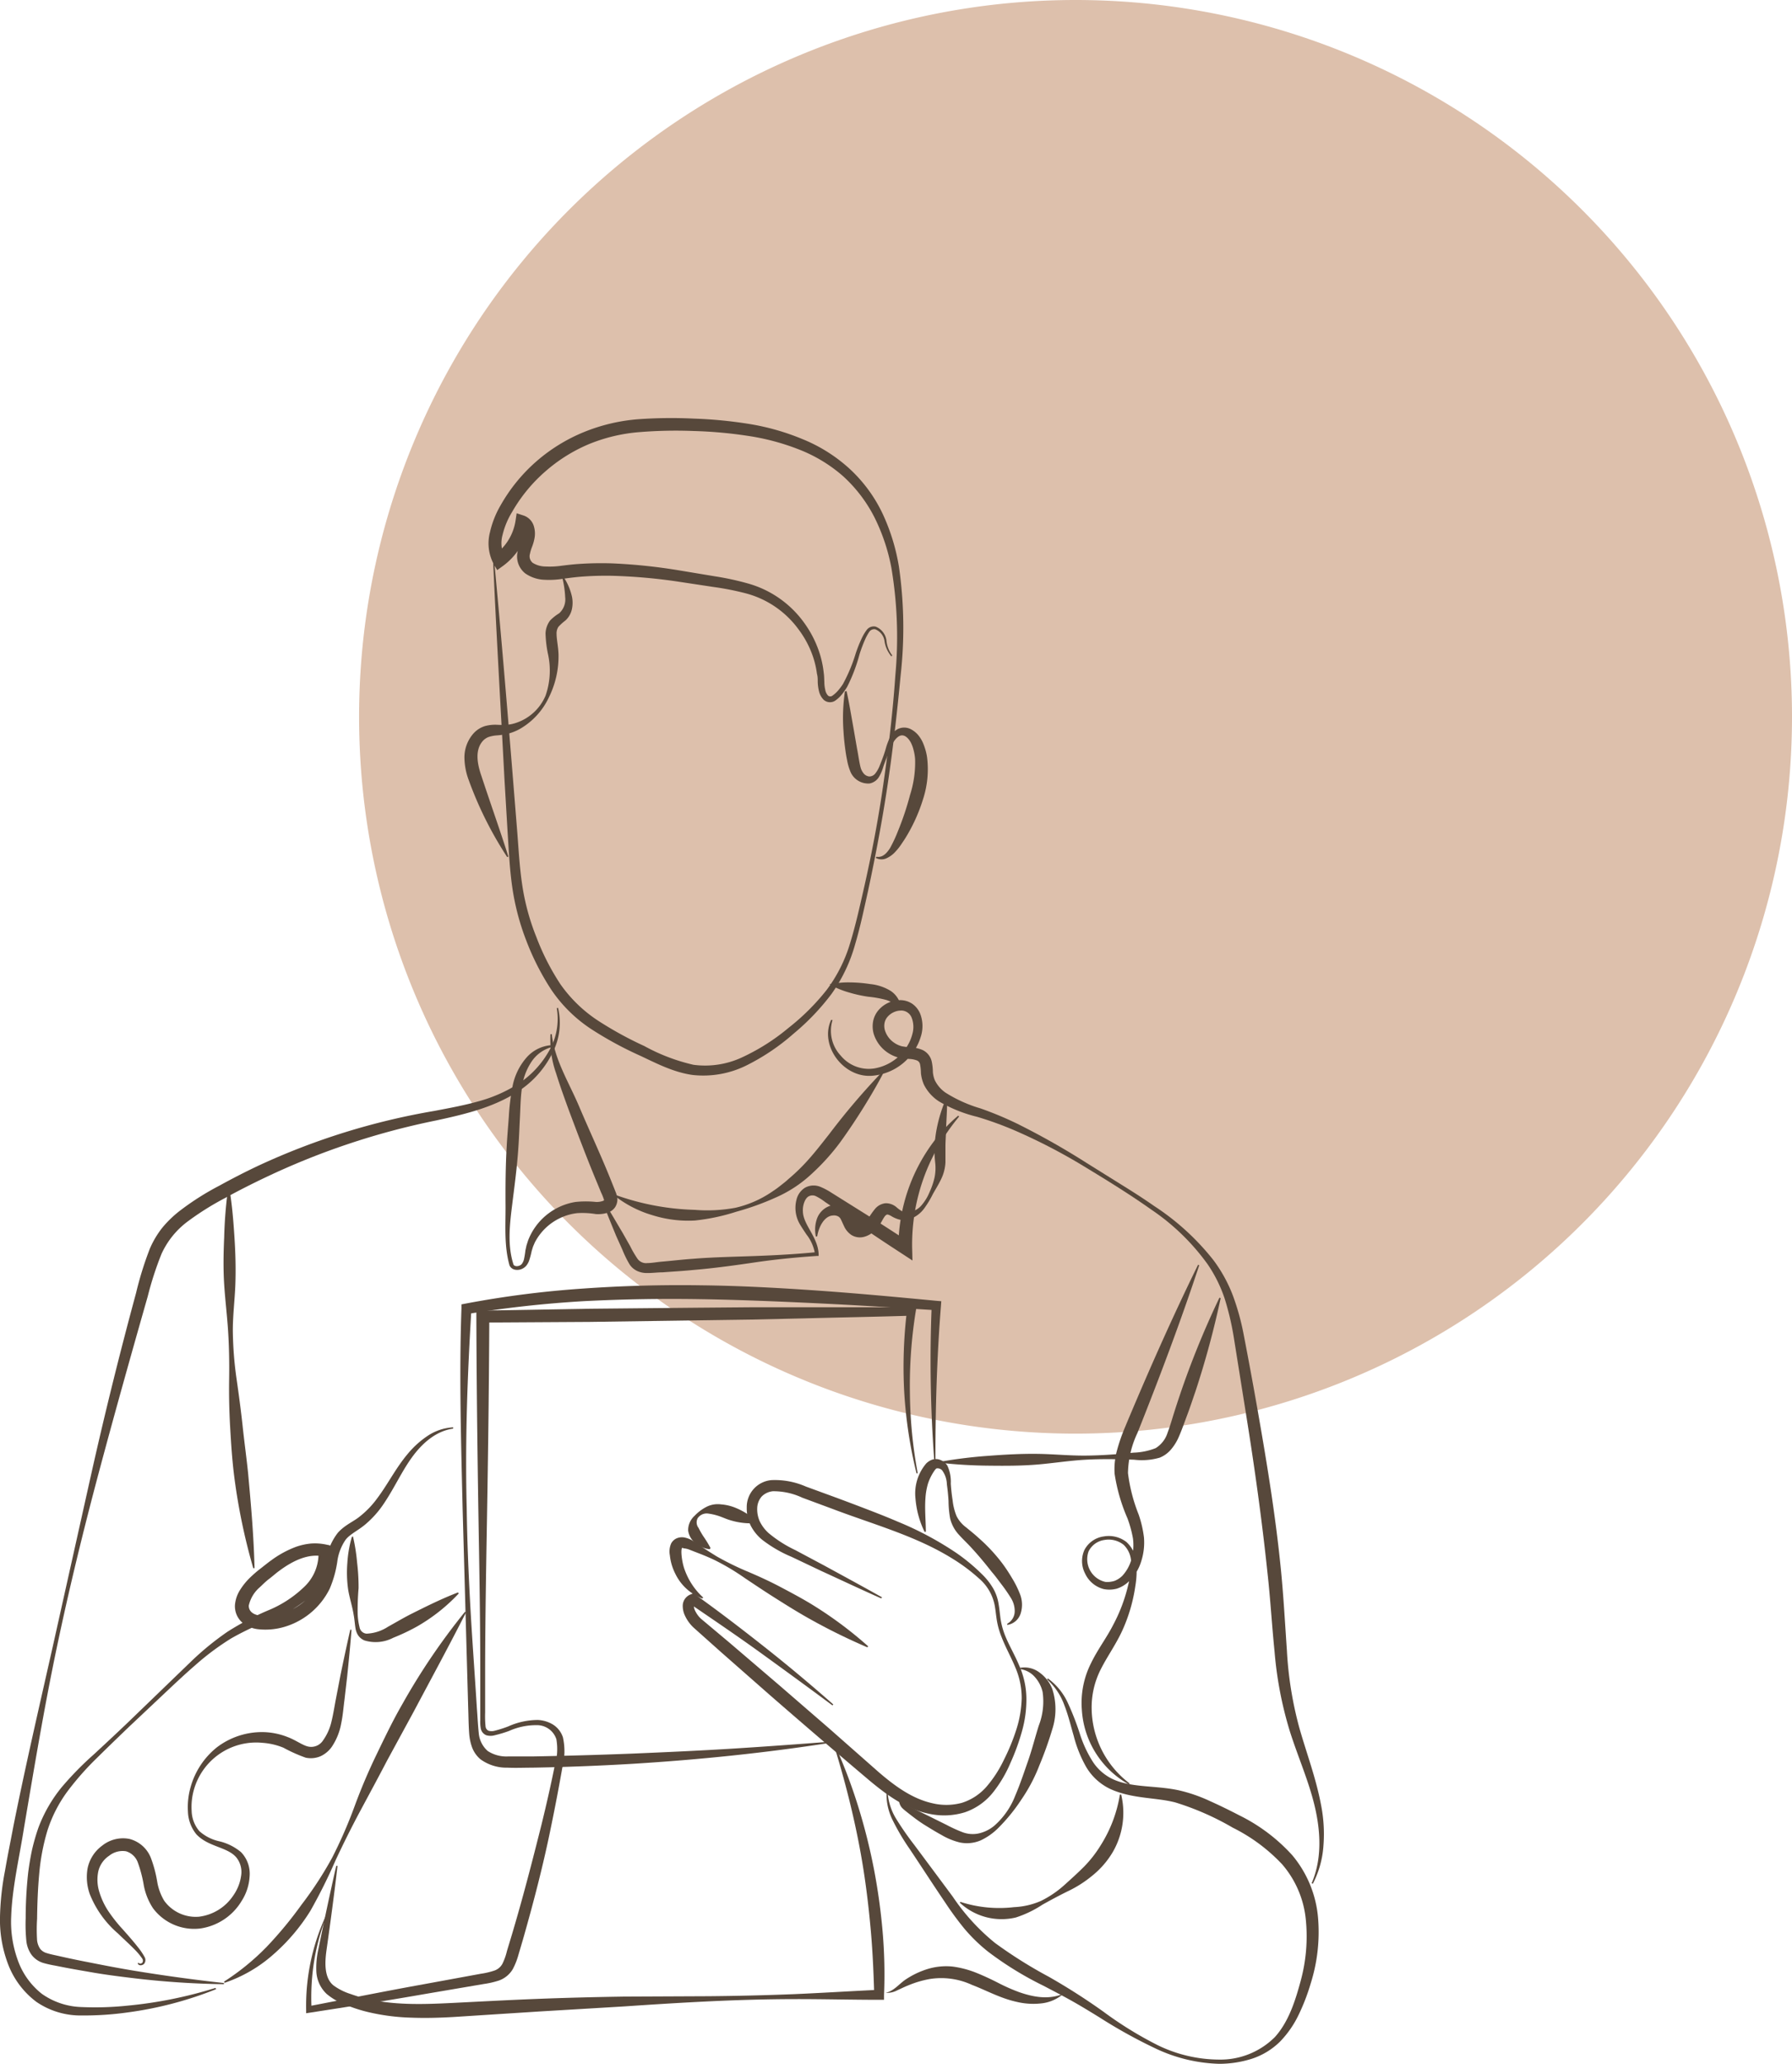 <?xml version="1.0" encoding="UTF-8"?> <svg xmlns="http://www.w3.org/2000/svg" viewBox="0 0 279.21 321.44"> <defs> <style>.cls-1{fill:#ddc0ac;}.cls-2{fill:#57483b;}</style> </defs> <title>Ресурс 11</title> <g id="Слой_2" data-name="Слой 2"> <g id="Слой_1-2" data-name="Слой 1"> <path class="cls-1" d="M279.21,111.63A111.63,111.63,0,1,1,167.58,0,111.63,111.63,0,0,1,279.21,111.63h0"></path> </g> <g id="Слой_6" data-name="Слой 6"> <path class="cls-2" d="M137.28,248.91c-3.12-1.38-6.21-2.84-9.31-4.26l-4.63-2.2a20.22,20.22,0,0,1-4.57-2.65,7,7,0,0,1-1.79-2.19,6.19,6.19,0,0,1-.63-2.85,4.21,4.21,0,0,1,3.83-4.26,12,12,0,0,1,5.38,1l4.81,1.76q2.4.89,4.79,1.81c1.59.61,3.19,1.24,4.77,1.92a50.61,50.61,0,0,1,9.12,4.88,29.48,29.48,0,0,1,4,3.33,10.31,10.31,0,0,1,1.64,2.07,7,7,0,0,1,.9,2.52c.15.86.21,1.72.34,2.54a12,12,0,0,0,.68,2.39c.63,1.56,1.5,3,2.18,4.63a12.89,12.89,0,0,1,1.13,5.09,18.08,18.08,0,0,1-.69,5.18,34,34,0,0,1-1.78,4.89,19.8,19.8,0,0,1-2.67,4.55,9.56,9.56,0,0,1-4.45,3.17,11,11,0,0,1-5.47.25c-3.65-.71-6.63-2.92-9.27-5.1q-7.85-6.63-15.55-13.33l-7.69-6.76-3.82-3.41-.49-.44a5.48,5.48,0,0,1-.52-.56,6,6,0,0,1-.8-1.28,3.5,3.5,0,0,1-.34-1.65,1.88,1.88,0,0,1,.37-1,1.9,1.9,0,0,1,.88-.66l.41-.17.37.26c3.72,2.66,7.34,5.44,10.92,8.27s7.07,5.76,10.5,8.78l-.13.15c-3.65-2.72-7.34-5.4-11-8.05s-7.46-5.22-11.21-7.78l.78.09c-.16.11-.13.07-.16.26a1.9,1.9,0,0,0,.23.81,4.39,4.39,0,0,0,.58.87,4.08,4.08,0,0,0,.36.36l.48.4,3.92,3.29,7.78,6.65,7.74,6.7,7.67,6.76c2.54,2.19,5.25,4.17,8.37,4.87a9.26,9.26,0,0,0,4.65-.06,8.45,8.45,0,0,0,3.86-2.56,18.7,18.7,0,0,0,2.67-4.14,32,32,0,0,0,1.92-4.66,17.44,17.44,0,0,0,.85-4.9,12.08,12.08,0,0,0-1-4.84c-.64-1.55-1.49-3.05-2.12-4.67a12.49,12.49,0,0,1-.73-2.51c-.15-.86-.21-1.71-.37-2.53a7.34,7.34,0,0,0-2.45-4.14,27.57,27.57,0,0,0-4-3c-5.72-3.59-12.35-5.37-18.73-7.79l-4.8-1.78a10.54,10.54,0,0,0-4.56-1,2.84,2.84,0,0,0-1.74.81,2.88,2.88,0,0,0-.71,1.82,4.58,4.58,0,0,0,.42,2.11,6,6,0,0,0,1.37,1.79,19.47,19.47,0,0,0,4.15,2.64l4.52,2.41c3,1.64,6,3.26,9,4.95Z"></path> <path class="cls-2" d="M109.42,248.93a7.67,7.67,0,0,1-4.2-3.85,8.2,8.2,0,0,1-.85-2.88,3.12,3.12,0,0,1,.2-1.83,1.78,1.78,0,0,1,1-.86,2.12,2.12,0,0,1,1.1-.07,4.11,4.11,0,0,1,1.51.66l1.14.77c.76.52,1.53,1,2.32,1.49a44.28,44.28,0,0,0,4.94,2.42c1.69.72,3.37,1.49,5,2.35s3.25,1.72,4.82,2.67a61.92,61.92,0,0,1,8.86,6.57l-.11.17a94,94,0,0,1-9.84-4.91c-1.58-.91-3.12-1.88-4.67-2.86s-3.07-2-4.57-3a35.7,35.7,0,0,0-4.71-2.81c-.83-.4-1.67-.75-2.53-1.08l-1.29-.5a3.07,3.07,0,0,0-1.06-.26c-.54-.56-.32,2,.21,3.37a10.78,10.78,0,0,0,2.88,4.3Z"></path> <path class="cls-2" d="M110.59,241.26a4.18,4.18,0,0,1-2.07-.82,3.08,3.08,0,0,1-1.3-2.08,3,3,0,0,1,1-2.3,6.94,6.94,0,0,1,1.82-1.38,3.91,3.91,0,0,1,2.33-.4,7.39,7.39,0,0,1,2.13.49A11,11,0,0,1,118,237l-.07.19a11,11,0,0,1-4.16-.45c-.64-.19-1.2-.46-1.77-.65a9.2,9.2,0,0,0-1.71-.39,1.7,1.7,0,0,0-1.58.72,1.4,1.4,0,0,0,.13,1.52,12.5,12.5,0,0,0,.79,1.37,18.2,18.2,0,0,1,1.07,1.75Z"></path> <path class="cls-2" d="M144.06,238.56a14.45,14.45,0,0,1-1.42-5.19,7.2,7.2,0,0,1,1.67-5.46,2.62,2.62,0,0,1,.79-.54,1.84,1.84,0,0,1,1.06-.12,2.27,2.27,0,0,1,1.45,1,5.93,5.93,0,0,1,.53,2.8c.06.88.15,1.74.29,2.61a8.91,8.91,0,0,0,.61,2.44,4.94,4.94,0,0,0,1.48,1.75c.62.51,1.35,1.09,2,1.69a26.8,26.8,0,0,1,3.66,3.94,25.49,25.49,0,0,1,1.48,2.24,15.4,15.4,0,0,1,1.24,2.47,4.53,4.53,0,0,1,.15,3,2.59,2.59,0,0,1-2.11,1.86l0-.19a2.22,2.22,0,0,0,1.16-1.9,3.79,3.79,0,0,0-.59-2.1,24.29,24.29,0,0,0-1.41-2.05c-.52-.68-1-1.36-1.56-2-1.05-1.34-2.13-2.64-3.29-3.89-.58-.63-1.19-1.19-1.82-1.89a5.72,5.72,0,0,1-1.39-2.56,16.36,16.36,0,0,1-.25-2.71c-.05-.88-.14-1.74-.26-2.61a3.77,3.77,0,0,0-.76-2.2,1,1,0,0,0-.73-.29c-.18,0-.26.12-.45.37a8,8,0,0,0-1,2,10.5,10.5,0,0,0-.4,2.35c-.12,1.64.05,3.37.07,5.15Z"></path> <path class="cls-2" d="M140.53,280.15c-.18.13-.11.27,0,.44a1.47,1.47,0,0,0,.44.42c.13.08.39.19.61.29l.66.31,2.62,1.28,2.6,1.29a23.3,23.3,0,0,0,2.49,1.14,4.5,4.5,0,0,0,2.5.21,5.77,5.77,0,0,0,2.46-1.2,11.93,11.93,0,0,0,3.26-4.66c.76-1.77,1.36-3.58,2-5.41s1.11-3.72,1.68-5.53a10.43,10.43,0,0,0,.6-5.23,5.27,5.27,0,0,0-1.16-2.28,3.72,3.72,0,0,0-2.34-1.29v-.2a3.87,3.87,0,0,1,3,.72,5.74,5.74,0,0,1,2,2.56,10.21,10.21,0,0,1,0,6.31,57,57,0,0,1-2,5.59,25.7,25.7,0,0,1-2.78,5.29,27.57,27.57,0,0,1-3.79,4.63,9.72,9.72,0,0,1-2.55,1.76,5.44,5.44,0,0,1-3.27.34,10.36,10.36,0,0,1-2.88-1.18c-.87-.47-1.72-1-2.55-1.51s-1.63-1.11-2.41-1.72l-.58-.46a6.53,6.53,0,0,1-.6-.53,1.92,1.92,0,0,1-.41-.77.87.87,0,0,1,0-.48.51.51,0,0,1,.37-.32Z"></path> <path class="cls-2" d="M138.28,278.61a9.12,9.12,0,0,0,1.36,4.65,47.15,47.15,0,0,0,2.83,4.07c2,2.69,4,5.37,6,8.07a32.77,32.77,0,0,0,6.58,7.19,70.66,70.66,0,0,0,8.36,5.25,98.75,98.75,0,0,1,8.5,5.43,58.1,58.1,0,0,0,8.48,5.23,22,22,0,0,0,9.55,2.24,12,12,0,0,0,8.72-3.53c2.13-2.38,3.16-5.62,4-8.74a26.33,26.33,0,0,0,.79-9.61,15.46,15.46,0,0,0-3.68-8.53,27.05,27.05,0,0,0-7.7-5.71,42.72,42.72,0,0,0-8.92-3.92c-3-.79-6.56-.55-9.93-2a8.63,8.63,0,0,1-4-3.56,19.6,19.6,0,0,1-1.92-4.79c-.47-1.61-.85-3.23-1.45-4.76a9.9,9.9,0,0,0-2.7-4.05l.12-.16a9.72,9.72,0,0,1,3.17,3.95,41.88,41.88,0,0,1,1.82,4.71,18.44,18.44,0,0,0,2.06,4.39,7.58,7.58,0,0,0,3.51,2.83c2.9,1.13,6.3.8,9.77,1.53a24.22,24.22,0,0,1,4.92,1.69c1.56.7,3.05,1.43,4.57,2.22a27.53,27.53,0,0,1,8.27,6.23,17.46,17.46,0,0,1,4,9.68,26.53,26.53,0,0,1-1.13,10.24,31.92,31.92,0,0,1-1.83,4.79,15.77,15.77,0,0,1-2.94,4.28,11.16,11.16,0,0,1-4.44,2.7,16.87,16.87,0,0,1-5.07.78,24.71,24.71,0,0,1-9.82-2.35,79.52,79.52,0,0,1-8.82-4.88c-1.43-.88-2.85-1.75-4.29-2.56s-2.92-1.57-4.4-2.35a52,52,0,0,1-8.66-5.32,25.77,25.77,0,0,1-3.71-3.6,49.18,49.18,0,0,1-3-4.09c-1.88-2.77-3.69-5.58-5.55-8.36a35,35,0,0,1-2.58-4.36,9,9,0,0,1-.95-5Z"></path> <path class="cls-2" d="M149.64,296.18A19.66,19.66,0,0,0,158,297a11.81,11.81,0,0,0,4.15-.95,15.93,15.93,0,0,0,3.64-2.45c1.11-1,2.17-1.95,3.16-2.95a18.78,18.78,0,0,0,2.54-3.27,21,21,0,0,0,3-7.91h.2a12.18,12.18,0,0,1-1.34,9,13.53,13.53,0,0,1-3.08,3.56,18.2,18.2,0,0,1-3.84,2.47c-1.35.66-2.65,1.36-4,2.11a17,17,0,0,1-4.15,2,9.56,9.56,0,0,1-8.73-2.3Z"></path> <path class="cls-2" d="M130.31,272.26a82.8,82.8,0,0,1,3.45,9.21,92.15,92.15,0,0,1,2.4,9.56,94.64,94.64,0,0,1,1.36,9.78,77.61,77.61,0,0,1,.22,9.88l0,.74H137c-4.42,0-8.85-.12-13.27-.11s-8.83.14-13.25.35-8.82.49-13.23.79L84,313.25l-13.22.85c-2.22.13-4.46.2-6.72.11a33,33,0,0,1-6.75-.88,23.62,23.62,0,0,1-3.28-1.05,10,10,0,0,1-3.14-1.77,5.15,5.15,0,0,1-1.6-3.45,13.24,13.24,0,0,1,.31-3.49c.89-4.34,1.8-8.66,2.79-13l.2,0c-.51,4.39-1.1,8.78-1.72,13.15-.3,2.12-.31,4.37,1.12,5.49a9.2,9.2,0,0,0,2.68,1.33,21.72,21.72,0,0,0,3.06.86c4.18.89,8.55.73,12.93.51s8.83-.46,13.25-.63,8.84-.28,13.26-.35l13.27-.06q6.63-.06,13.26-.32c4.41-.19,8.83-.47,13.25-.68l-.74.74c-.09-3.24-.23-6.48-.51-9.71s-.65-6.44-1.15-9.65-1.14-6.38-1.89-9.55-1.61-6.31-2.57-9.43Z"></path> <path class="cls-2" d="M51.25,297.43A35.54,35.54,0,0,0,49,305.07a36,36,0,0,0-.45,7.89l-.61-.5c6-1.15,12-2.36,18-3.44l9-1.65a11.8,11.8,0,0,0,2.08-.49,2.25,2.25,0,0,0,1.26-1.06,9.27,9.27,0,0,0,.71-2l.66-2.18c1.75-5.82,3.27-11.71,4.75-17.61.72-2.95,1.4-5.92,2-8.89a9.18,9.18,0,0,0,.29-4.28,3.17,3.17,0,0,0-3.09-2.2,10.29,10.29,0,0,0-4.28.9,19.88,19.88,0,0,1-2.23.67,2.38,2.38,0,0,1-1.32,0,1.42,1.42,0,0,1-.87-1.1,5.71,5.71,0,0,1-.07-1.21v-3.43l0-4.57c0-6.1-.09-12.2-.19-18.3-.21-12.19-.38-24.38-.42-36.58v-.94l1,0,16.69-.29,16.69-.16,8.34-.07h8.35c5.56,0,11.13,0,16.69,0h.81l-.13.77a72.87,72.87,0,0,0-.89,12.53,71.74,71.74,0,0,0,1.22,12.56l-.19,0a70.81,70.81,0,0,1-1.91-12.57,72.44,72.44,0,0,1,.42-12.75l.69.77c-5.56.18-11.13.27-16.69.42l-8.34.19-8.35.12-16.69.24-16.69.1,1-1c-.05,12.2-.23,24.39-.45,36.58-.1,6.1-.19,12.2-.2,18.3l0,4.57v2.28a15.9,15.9,0,0,0,.07,2.22.8.8,0,0,0,.47.62,1.79,1.79,0,0,0,.94,0,18.79,18.79,0,0,0,2.13-.68,11.36,11.36,0,0,1,4.59-1,5,5,0,0,1,2.36.71,3.7,3.7,0,0,1,1.56,2,10.16,10.16,0,0,1-.1,4.76c-.53,3-1.1,6-1.72,9-1.21,6-2.75,11.91-4.43,17.79l-.65,2.2a11.14,11.14,0,0,1-.9,2.32,4.1,4.1,0,0,1-2.18,1.8,13.84,13.84,0,0,1-2.36.54l-9,1.53c-6,1.05-12.05,2-18.07,2.93l-.6.09V313a33.48,33.48,0,0,1,3.55-15.65Z"></path> <path class="cls-2" d="M129.55,271.38c-10.25,1.6-20.6,2.66-31,3.3q-7.78.46-15.58.6c-1.31,0-2.56.06-3.93,0a6.9,6.9,0,0,1-4.17-1.3,4.48,4.48,0,0,1-1.34-1.93,8.08,8.08,0,0,1-.43-2.11c-.1-1.37-.1-2.62-.15-3.93l-.87-31.11c-.24-10.37-.55-20.75-.18-31.15l0-.62.63-.12a154.22,154.22,0,0,1,18.29-2.34q9.21-.65,18.43-.51c6.14.07,12.27.41,18.39.84s12.21,1,18.3,1.58l.72.06-.05.7c-.63,7.95-.87,15.93-.86,23.93h-.2a211.44,211.44,0,0,1-.38-24l.66.77c-6.11-.38-12.21-.78-18.31-1.07s-12.2-.55-18.3-.65-12.19,0-18.27.31a178.16,178.16,0,0,0-18.15,2l.65-.74c-.63,10.32-1,20.69-.73,31.06.07,5.18.29,10.36.58,15.53s.68,10.35,1,15.52c.1,1.28.16,2.63.29,3.84A4.17,4.17,0,0,0,76,272.69a5.32,5.32,0,0,0,3.16.84c1.22,0,2.56,0,3.84,0q7.77-.14,15.52-.44c5.18-.22,10.35-.45,15.52-.77s10.34-.7,15.51-1.1Z"></path> <path class="cls-2" d="M34.88,309a133.34,133.34,0,0,1-14.1-.94c-2.34-.28-4.68-.58-7-1-1.16-.2-2.33-.4-3.49-.62l-1.73-.34a17,17,0,0,1-1.82-.41,3.59,3.59,0,0,1-1.84-1.29,4.58,4.58,0,0,1-.78-2A25.73,25.73,0,0,1,4,298.75a65.75,65.75,0,0,1,.39-7.12c.15-1.18.35-2.37.6-3.55a32.88,32.88,0,0,1,1-3.47,22.39,22.39,0,0,1,3.6-6.26,50,50,0,0,1,5-5.11c1.73-1.6,3.45-3.2,5.15-4.82l10.16-9.8a44.68,44.68,0,0,1,5.53-4.5,42.83,42.83,0,0,1,6.31-3.32,17.82,17.82,0,0,0,5.63-3.65,7.09,7.09,0,0,0,2.25-5.59l.75.82c-2.35-.5-4.79.7-6.88,2.26-.54.39-1,.82-1.57,1.25s-1,.89-1.47,1.32a5.23,5.23,0,0,0-1.69,2.84c0,.79.56,1.38,1.72,1.54a8.36,8.36,0,0,0,3.59-.34,9.74,9.74,0,0,0,5.6-4.69,14.63,14.63,0,0,0,1.16-3.72,9.26,9.26,0,0,1,1.8-4.13c1.11-1.25,2.48-1.76,3.44-2.56a14.14,14.14,0,0,0,2.72-2.84c1.62-2.15,2.87-4.67,4.69-6.84a14.38,14.38,0,0,1,3.13-2.85,7.89,7.89,0,0,1,4-1.34v.2c-2.75.38-4.89,2.35-6.45,4.51s-2.71,4.71-4.29,7.07A15.37,15.37,0,0,1,57,237.33c-1.16,1-2.44,1.55-3.14,2.44a7.76,7.76,0,0,0-1.31,3.45,17,17,0,0,1-1.18,4.19,11.48,11.48,0,0,1-6.67,5.82,10.46,10.46,0,0,1-4.57.48,4.62,4.62,0,0,1-2.44-1.08,3.38,3.38,0,0,1-1.08-2.7,5.18,5.18,0,0,1,.86-2.43,10.35,10.35,0,0,1,1.46-1.79c.56-.54,1.09-1,1.64-1.42s1.11-.89,1.69-1.3a15.78,15.78,0,0,1,3.88-2.11,9.81,9.81,0,0,1,2.25-.5,8.43,8.43,0,0,1,2.35.14l.68.14.07.68a7.68,7.68,0,0,1-.68,3.92,10.55,10.55,0,0,1-2.22,3.12,19.61,19.61,0,0,1-6.24,3.81,44.81,44.81,0,0,0-6.3,2.94,40.56,40.56,0,0,0-5.58,4.15c-1.77,1.53-3.48,3.15-5.19,4.76l-5.13,4.83c-1.7,1.63-3.39,3.26-5.06,4.91A44.59,44.59,0,0,0,10.49,279a21.13,21.13,0,0,0-3.1,6.07,33.3,33.3,0,0,0-1.28,6.74c-.21,2.3-.3,4.62-.33,7a26.53,26.53,0,0,0,0,3.37,3,3,0,0,0,.45,1.27,1.93,1.93,0,0,0,1,.69c.45.15,1,.27,1.61.4l1.71.38c1.15.25,2.29.48,3.44.7,2.3.46,4.6.9,6.91,1.28q6.93,1.14,14,1.92Z"></path> <path class="cls-2" d="M55,239.28a29,29,0,0,1,.64,4.06,31.77,31.77,0,0,1,.23,4,39.54,39.54,0,0,0-.14,4.07,10.38,10.38,0,0,0,.29,2,1.21,1.21,0,0,0,1.08,1,6.61,6.61,0,0,0,3.36-1.08c1.16-.64,2.32-1.33,3.51-1.94,2.4-1.2,4.79-2.4,7.39-3.4l.12.16A27.88,27.88,0,0,1,65,253.28a31.88,31.88,0,0,1-3.73,1.77,5.94,5.94,0,0,1-4.47.42,2.21,2.21,0,0,1-1-.8,2.81,2.81,0,0,1-.41-1.1c-.12-.73-.15-1.38-.28-2.06-.21-1.35-.66-2.68-.87-4a18.83,18.83,0,0,1-.12-4.11,18.47,18.47,0,0,1,.71-4.08Z"></path> <path class="cls-2" d="M34.9,308.6a37.34,37.34,0,0,0,6.66-5.43A61.41,61.41,0,0,0,47,296.59a56.77,56.77,0,0,0,4.73-7.25,71.86,71.86,0,0,0,3.5-8c1-2.73,2.15-5.44,3.42-8.07s2.53-5.27,4-7.82A102.42,102.42,0,0,1,72.45,251l.16.1c-2.65,5.22-5.42,10.31-8.14,15.43l-4.15,7.63c-1.34,2.57-2.72,5.12-4.1,7.69s-2.68,5.17-3.92,7.82a85.2,85.2,0,0,1-3.93,7.89,30.07,30.07,0,0,1-5.75,6.78A22.08,22.08,0,0,1,35,308.78Z"></path> <path class="cls-2" d="M54.77,253.82c-.19,2.43-.43,4.86-.68,7.28l-.42,3.63c-.16,1.21-.24,2.39-.51,3.67a9.5,9.5,0,0,1-1.49,3.67,4.44,4.44,0,0,1-1.73,1.43,3.86,3.86,0,0,1-2.32.22,23.77,23.77,0,0,1-3.46-1.55,10.56,10.56,0,0,0-3.25-.76,10.08,10.08,0,0,0-10.64,7.11,9.84,9.84,0,0,0-.41,3.49,5.07,5.07,0,0,0,1.2,3.15,6.83,6.83,0,0,0,3.05,1.57,8.22,8.22,0,0,1,3.45,1.71,4.85,4.85,0,0,1,1.33,3.81A7.9,7.9,0,0,1,37.67,296a9,9,0,0,1-6.51,4.33,8,8,0,0,1-7.32-3.16,9.75,9.75,0,0,1-1.47-3.76,19.9,19.9,0,0,0-.88-3.32,2.81,2.81,0,0,0-1.85-1.79A3.36,3.36,0,0,0,17,289a4,4,0,0,0-1.67,2.37,6.38,6.38,0,0,0,.12,3.18,11.41,11.41,0,0,0,1.44,3.09,23.93,23.93,0,0,0,2.21,2.79c.8.9,1.62,1.82,2.38,2.79a10,10,0,0,1,1.06,1.57.93.93,0,0,1-.11,1.06.79.79,0,0,1-.52.2.45.45,0,0,1-.46-.31l.18-.07c.09.21.43.12.57-.05a.61.61,0,0,0-.06-.64A9.93,9.93,0,0,0,21,303.62c-.84-.86-1.74-1.66-2.62-2.52A15.77,15.77,0,0,1,14,295a7.89,7.89,0,0,1-.36-4,5.82,5.82,0,0,1,2.27-3.57,5.2,5.2,0,0,1,4.23-1.06,4.88,4.88,0,0,1,3.35,2.92,19.19,19.19,0,0,1,1,3.72,8.43,8.43,0,0,0,1.1,3A6.06,6.06,0,0,0,31,298.49a7.52,7.52,0,0,0,5.36-3.32,7,7,0,0,0,1.2-3,3.63,3.63,0,0,0-.76-2.94c-1.42-1.63-4.36-1.6-6.21-3.58a5.93,5.93,0,0,1-1.31-3.56,11.35,11.35,0,0,1,.4-3.72,12.09,12.09,0,0,1,4.09-6.24A11.61,11.61,0,0,1,41,269.74a11,11,0,0,1,3.84.78c1.27.48,2.28,1.27,3.17,1.47a2.2,2.2,0,0,0,2.32-.95,8.25,8.25,0,0,0,1.33-3c.27-1.1.46-2.34.69-3.53l.69-3.58c.49-2.39,1-4.77,1.54-7.15Z"></path> <path class="cls-2" d="M33.68,309.77a57.44,57.44,0,0,1-13.76,3.62,48.66,48.66,0,0,1-7.16.48,12.18,12.18,0,0,1-7.09-2.12,13.16,13.16,0,0,1-4.46-6A19.36,19.36,0,0,1,0,298.51a42.53,42.53,0,0,1,.78-7.18c.4-2.34.88-4.66,1.32-7,1.86-9.28,4-18.5,6.08-27.73l6.18-27.69q3.12-13.85,6.84-27.55a52.65,52.65,0,0,1,2.15-6.91,14.4,14.4,0,0,1,1.94-3.26A17.14,17.14,0,0,1,28,188.57a41.86,41.86,0,0,1,6.13-3.9c2.09-1.15,4.21-2.24,6.37-3.25A108,108,0,0,1,67.7,173c2.32-.44,4.62-.86,6.85-1.49a22.43,22.43,0,0,0,6.3-2.79,14.84,14.84,0,0,0,4.66-5A9.94,9.94,0,0,0,86.75,157l.2-.05a10.16,10.16,0,0,1-.86,7,15.07,15.07,0,0,1-4.65,5.53c-4,2.88-8.84,4-13.44,5a114.9,114.9,0,0,0-26.62,8.87c-2.11,1-4.2,2.06-6.26,3.19a44.1,44.1,0,0,0-5.85,3.66,13,13,0,0,0-4.11,5.08,51,51,0,0,0-2.14,6.6c-2.59,9.08-5.15,18.18-7.59,27.31s-4.68,18.32-6.62,27.57-3.49,18.58-5.07,27.89c-.73,4.66-1.85,9.31-2,13.88a17.45,17.45,0,0,0,1,6.64,11.61,11.61,0,0,0,3.78,5.33,11.29,11.29,0,0,0,6.24,2.06,48.2,48.2,0,0,0,7-.21,67,67,0,0,0,13.81-2.77Z"></path> <path class="cls-2" d="M129.72,158.85A5.65,5.65,0,0,0,131,164.4a5.66,5.66,0,0,0,5.14,2,7.42,7.42,0,0,0,4.79-2.88,6.84,6.84,0,0,0,1.23-2.51,4,4,0,0,0-.12-2.54,1.76,1.76,0,0,0-1.71-1.1,2.88,2.88,0,0,0-2.06,1,2.06,2.06,0,0,0-.46,1,2.51,2.51,0,0,0,.09,1.15,3.67,3.67,0,0,0,1.5,1.92,3.79,3.79,0,0,0,1.13.5,11.14,11.14,0,0,0,1.4.16,5.44,5.44,0,0,1,1.82.42,2.62,2.62,0,0,1,1.41,1.74,8.44,8.44,0,0,1,.19,1.7,4.45,4.45,0,0,0,.28,1.21,5,5,0,0,0,1.71,2,21.45,21.45,0,0,0,5.42,2.44A54.2,54.2,0,0,1,158.5,175a117.51,117.51,0,0,1,10.84,6.13l5.26,3.28c1.76,1.09,3.51,2.2,5.21,3.39a38.62,38.62,0,0,1,9.23,8.41,22.66,22.66,0,0,1,3.06,5.56,37.89,37.89,0,0,1,1.68,6.08c.79,4.08,1.54,8.13,2.25,12.21,1.43,8.15,2.76,16.33,3.57,24.6.4,4.13.63,8.29.91,12.37a57.28,57.28,0,0,0,1.94,12.05c1.11,3.92,2.6,7.83,3.38,12a23.2,23.2,0,0,1,.38,6.28,15.12,15.12,0,0,1-1.66,6l-.18-.09c1.64-3.81,1.4-8.07.47-12s-2.63-7.73-3.89-11.72a58.63,58.63,0,0,1-2.36-12.33c-.42-4.14-.65-8.24-1.11-12.33-.86-8.18-2-16.34-3.31-24.5l-1.95-12.22a43.22,43.22,0,0,0-1.4-5.92,21.44,21.44,0,0,0-2.67-5.38,34.73,34.73,0,0,0-8.74-8.48c-3.36-2.38-6.88-4.55-10.41-6.69A88.75,88.75,0,0,0,158,176a53.45,53.45,0,0,0-5.76-2.08,21.74,21.74,0,0,1-5.94-2.4,6.66,6.66,0,0,1-2.35-2.62,6,6,0,0,1-.46-1.78,7.44,7.44,0,0,0-.14-1.38.82.82,0,0,0-.47-.59,3.77,3.77,0,0,0-1.2-.24,11.86,11.86,0,0,1-1.67-.21,5.56,5.56,0,0,1-1.68-.76,5.48,5.48,0,0,1-2.19-2.91,4.28,4.28,0,0,1-.11-1.92,3.76,3.76,0,0,1,.84-1.79,4.51,4.51,0,0,1,3.36-1.57,3.41,3.41,0,0,1,1.91.57,3.52,3.52,0,0,1,1.23,1.54,5.33,5.33,0,0,1,.11,3.54,8.39,8.39,0,0,1-1.61,3,8.6,8.6,0,0,1-5.71,3.1c-4.65.59-8.55-4.67-6.66-8.67Z"></path> <path class="cls-2" d="M175.92,277.9a14.27,14.27,0,0,1-7.36-11.66,13.72,13.72,0,0,1,1.39-7.15c1.05-2.19,2.45-4,3.47-6a25.63,25.63,0,0,0,2.38-6.32,13.58,13.58,0,0,0,.44-3.32,3.86,3.86,0,0,0-1.16-2.87,3.75,3.75,0,0,0-3-.76,3.24,3.24,0,0,0-2.47,1.78,3.62,3.62,0,0,0,2.61,4.75,3.72,3.72,0,0,0,1.44-.16,3.67,3.67,0,0,0,1.21-.79,6.24,6.24,0,0,0,1.45-2.68,8.18,8.18,0,0,0,.21-3.11,18,18,0,0,0-.86-3.16,27.47,27.47,0,0,1-2-6.92,11.07,11.07,0,0,1,.4-3.78,28.29,28.29,0,0,1,1.18-3.4c3.58-8.56,7.33-17.05,11.42-25.39l.18.08c-2.92,8.83-6.19,17.49-9.62,26.1a15.21,15.21,0,0,0-1.48,6.26,25.89,25.89,0,0,0,1.66,6.45,17.4,17.4,0,0,1,.83,3.57,9.52,9.52,0,0,1-.44,3.76,7.12,7.12,0,0,1-2.06,3.23,4.77,4.77,0,0,1-1.76,1,4.55,4.55,0,0,1-2,.06,4.39,4.39,0,0,1-2.91-2.42,4.2,4.2,0,0,1-.1-3.69,4,4,0,0,1,3-2.09,4.5,4.5,0,0,1,3.53.86,4.76,4.76,0,0,1,1.56,3.31,14.77,14.77,0,0,1-.17,3.59,25.4,25.4,0,0,1-2,6.84c-1,2.2-2.38,4.1-3.37,6.07a13.12,13.12,0,0,0-1.43,6.3A14.85,14.85,0,0,0,176,277.73Z"></path> <path class="cls-2" d="M35.77,185.28c.41,2.47.6,4.93.76,7.39s.23,4.92.14,7.38-.42,4.94-.39,7.4a56.75,56.75,0,0,0,.59,7.36c.35,2.45.68,4.89.94,7.33s.6,4.88.85,7.32c.45,4.89.88,9.79,1,14.75l-.2,0a94.28,94.28,0,0,1-3-14.55c-.3-2.46-.46-4.93-.6-7.4s-.2-4.94-.16-7.42,0-4.94-.15-7.4-.46-4.92-.62-7.39-.11-4.94,0-7.4a68.48,68.48,0,0,1,.59-7.41Z"></path> <path class="cls-2" d="M146.58,227.62a73.76,73.76,0,0,1,7.5-.91c2.51-.19,5-.33,7.52-.3s5,.29,7.54.27,5-.21,7.51-.46a10.25,10.25,0,0,0,3.41-.7,4.33,4.33,0,0,0,1.86-2.41c.41-1.07.76-2.33,1.14-3.51s.78-2.38,1.19-3.57A138.23,138.23,0,0,1,190,202.09l.19.07a138.91,138.91,0,0,1-3.94,14.56c-.41,1.18-.8,2.38-1.24,3.55s-.83,2.33-1.38,3.58a7.72,7.72,0,0,1-1.12,1.81A4.54,4.54,0,0,1,180.7,227a10,10,0,0,1-4,.32c-2.52-.09-5-.14-7.54,0s-5,.54-7.51.75-5,.21-7.52.18a73.5,73.5,0,0,1-7.55-.44Z"></path> <path class="cls-2" d="M86.23,163a5.52,5.52,0,0,0-3.5,2.47,9.27,9.27,0,0,0-1.42,4.06c-.21,1.45-.22,3-.3,4.52s-.13,3.08-.24,4.62c-.2,3.07-.62,6.13-1,9.2s-.7,6.17.24,9.06l0,0c.12.26.55.32.91.17a.85.85,0,0,0,.43-.33,2.14,2.14,0,0,0,.27-.57,12.89,12.89,0,0,0,.24-1.45l.17-.79.25-.78a9.53,9.53,0,0,1,7.4-6,15.16,15.16,0,0,1,3.18,0A2.86,2.86,0,0,0,94,187c.21-.13.08,0,.11-.16a8.86,8.86,0,0,0-.45-1.12l-.58-1.41c-1.57-3.75-3-7.55-4.43-11.36-.7-1.92-1.39-3.82-2-5.79a15.69,15.69,0,0,1-.88-6.11h.2c.44,4,2.67,7.5,4.26,11.25s3.32,7.43,4.84,11.2l.57,1.42.28.71a3.88,3.88,0,0,1,.27,1,2.24,2.24,0,0,1-.36,1.38,2.29,2.29,0,0,1-1.07.82,5,5,0,0,1-1.91.24,12.94,12.94,0,0,0-2.89-.15,8.29,8.29,0,0,0-2.63.74,8.56,8.56,0,0,0-4,3.83l-.28.65-.21.68a12.61,12.61,0,0,1-.41,1.53,2.69,2.69,0,0,1-.44.77,1.93,1.93,0,0,1-.8.54,1.79,1.79,0,0,1-1,.06,1.18,1.18,0,0,1-.8-.65v0h0c-.87-3.07-.6-6.24-.62-9.31s0-6.18.18-9.25c.08-1.54.22-3.08.33-4.62a35,35,0,0,1,.57-4.67,9.54,9.54,0,0,1,2.08-4.4,5.7,5.7,0,0,1,4.25-2.07Z"></path> <path class="cls-2" d="M95.91,186.09a39.71,39.71,0,0,0,12.34,2.32,24,24,0,0,0,6.32-.32,16.72,16.72,0,0,0,5.79-2.55,14.94,14.94,0,0,0,1.28-.93c.41-.32.83-.64,1.21-1a30.56,30.56,0,0,0,2.28-2.13c1.45-1.5,2.73-3.17,4.05-4.84a109.27,109.27,0,0,1,8.39-9.83l.16.11c-1,1.93-2.1,3.8-3.24,5.63s-2.34,3.62-3.62,5.39a34.59,34.59,0,0,1-4.43,4.89,19.85,19.85,0,0,1-5.55,3.65,42,42,0,0,1-6.16,2.22,31.72,31.72,0,0,1-6.46,1.37,18.64,18.64,0,0,1-6.59-.82,17.54,17.54,0,0,1-5.87-3Z"></path> <path class="cls-2" d="M129.24,153.3a13.64,13.64,0,0,1,3.21-.31,21.9,21.9,0,0,1,3.13.26,7.46,7.46,0,0,1,3.22,1.08,3.68,3.68,0,0,1,1.22,1.38,2.73,2.73,0,0,1,.25,1.71,3.89,3.89,0,0,0-2.2-1.7,17.25,17.25,0,0,0-2.79-.5,21.15,21.15,0,0,1-3.06-.68A14.15,14.15,0,0,1,129.24,153.3Z"></path> <path class="cls-2" d="M94.51,187.82c.87,1.37,1.66,2.77,2.49,4.15l1.19,2.1a15.78,15.78,0,0,0,1.17,2,1.64,1.64,0,0,0,1.51.63c.68,0,1.54-.17,2.33-.23,1.6-.14,3.2-.33,4.8-.44,3.21-.26,6.43-.31,9.65-.43s6.43-.29,9.63-.61l-.29.34a6.54,6.54,0,0,0-1.34-3.09c-.33-.5-.67-1-1-1.55a5.06,5.06,0,0,1-.54-3.9,3,3,0,0,1,1.34-1.84,2.78,2.78,0,0,1,2.38-.12,10.61,10.61,0,0,1,1.73.92l6.07,3.8c2,1.26,4,2.56,6,3.87l-1.65.91a27.45,27.45,0,0,1,5.39-16.4,24,24,0,0,1,3.93-4.19l.14.14a32.88,32.88,0,0,0-3.22,4.61,30.6,30.6,0,0,0-4.1,15.81l.05,2-1.71-1.12c-2-1.3-4-2.61-6-4l-5.91-4a8.7,8.7,0,0,0-1.37-.87,1.25,1.25,0,0,0-1.08-.05c-.65.25-1.07,1.41-1,2.43.06,2.07,2.33,3.94,2.45,6.59v.31l-.3,0c-3.21.22-6.42.53-9.6,1s-6.38.91-9.59,1.18c-1.6.16-3.21.25-4.81.37-.82,0-1.55.12-2.49.11a3.57,3.57,0,0,1-1.48-.32,2.91,2.91,0,0,1-1.17-1,15.81,15.81,0,0,1-1.12-2.27l-1-2.22c-.61-1.5-1.24-3-1.8-4.5Z"></path> <path class="cls-2" d="M147.58,171c0,1.73-.12,3.41-.19,5.07,0,.82-.08,1.64-.08,2.45s0,1.6,0,2.51a6.75,6.75,0,0,1-.71,2.67c-.39.81-.85,1.53-1.26,2.27a15.22,15.22,0,0,1-1.35,2.23,4.62,4.62,0,0,1-2.25,1.65,3.21,3.21,0,0,1-1.55.09,4.64,4.64,0,0,1-1.37-.59c-.35-.19-.57-.24-.64-.2a.9.9,0,0,0-.39.37c-.19.26-.33.56-.59,1a5.27,5.27,0,0,1-1,1.2,3.57,3.57,0,0,1-1.49.87,2.52,2.52,0,0,1-2.06-.27,3.25,3.25,0,0,1-1.15-1.39c-.21-.43-.36-.8-.49-1.05a1,1,0,0,0-.46-.47,1.37,1.37,0,0,0-.78-.12c-1.26.06-2.17,1.61-2.45,3.27h-.2a5.13,5.13,0,0,1,.14-2.68,3.28,3.28,0,0,1,2.14-2.12,3,3,0,0,1,1.72,0,2.79,2.79,0,0,1,1.49,1.07,10.78,10.78,0,0,1,.7,1.18,1.26,1.26,0,0,0,.45.53.48.48,0,0,0,.38,0,1.94,1.94,0,0,0,.68-.39,3.29,3.29,0,0,0,.67-.72,12.86,12.86,0,0,1,.8-1.11,2.46,2.46,0,0,1,1.7-.94,2.54,2.54,0,0,1,1.69.62,5.44,5.44,0,0,0,.85.62,2,2,0,0,0,1,.14,3,3,0,0,0,2-1,7.44,7.44,0,0,0,1.29-2.08,11.78,11.78,0,0,0,.8-2.34,7.48,7.48,0,0,0,.09-2.31,16.4,16.4,0,0,1-.09-2.56,18.69,18.69,0,0,1,.31-2.59,22.82,22.82,0,0,1,1.53-4.92Z"></path> <path class="cls-2" d="M77,87.32c1.06,11.25,2,22.51,2.91,33.76l.68,8.45c.22,2.81.37,5.63.79,8.37a35.81,35.81,0,0,0,2.18,8,37.47,37.47,0,0,0,3.75,7.36,21.63,21.63,0,0,0,5.8,5.64,56.32,56.32,0,0,0,7.28,4,29.49,29.49,0,0,0,7.66,2.92,13.66,13.66,0,0,0,7.81-1.27,32.55,32.55,0,0,0,7-4.48,35.3,35.3,0,0,0,5.91-5.87,23.09,23.09,0,0,0,3.71-7.4c.82-2.67,1.43-5.43,2.06-8.18,1.25-5.49,2.31-11,3.11-16.62s1.47-11.19,1.85-16.81a65,65,0,0,0-.61-16.74,30,30,0,0,0-2.62-7.84,22.33,22.33,0,0,0-4.93-6.47,23.12,23.12,0,0,0-7-4.2,36.29,36.29,0,0,0-8-2.09,67.68,67.68,0,0,0-8.31-.73,70.27,70.27,0,0,0-8.35.17,26.19,26.19,0,0,0-7.91,1.87,25,25,0,0,0-6.85,4.3,24.44,24.44,0,0,0-5.12,6.25,12.41,12.41,0,0,0-1.5,3.6,4.79,4.79,0,0,0,.32,3.39l-1.5-.33a8.06,8.06,0,0,0,3.2-5.24l.18-1.2,1.16.38a2.5,2.5,0,0,1,1.5,1.57,4,4,0,0,1,.15,1.77,7.26,7.26,0,0,1-.4,1.48,6.82,6.82,0,0,0-.34,1.12A1.32,1.32,0,0,0,83,87.65a3.79,3.79,0,0,0,2,.57,12.54,12.54,0,0,0,2.43-.11c.89-.11,1.79-.22,2.69-.28a51.26,51.26,0,0,1,5.4-.09,87.23,87.23,0,0,1,10.63,1.14l5.24.87a43.61,43.61,0,0,1,5.27,1.15,16.13,16.13,0,0,1,8.8,6.32,16.63,16.63,0,0,1,2.37,4.93,15.4,15.4,0,0,1,.52,2.69c.07.45.06.91.09,1.36a5.28,5.28,0,0,0,.14,1.21,1.76,1.76,0,0,0,.44.92.55.55,0,0,0,.69,0,4.79,4.79,0,0,0,.87-.79,9.44,9.44,0,0,0,.75-1,25,25,0,0,0,2-4.79,21.35,21.35,0,0,1,1-2.48,7.61,7.61,0,0,1,.71-1.17,1.37,1.37,0,0,1,1.38-.52,2.68,2.68,0,0,1,1.69,2.12,4.48,4.48,0,0,0,.91,2.37l-.13.15a4.69,4.69,0,0,1-1.08-2.44A2.32,2.32,0,0,0,136.37,98a.93.93,0,0,0-.94.41,7.37,7.37,0,0,0-.61,1.11,21.22,21.22,0,0,0-.92,2.45,25.61,25.61,0,0,1-1.91,5,11,11,0,0,1-.79,1.14,5.14,5.14,0,0,1-1.06,1,1.48,1.48,0,0,1-1.77-.1,2.78,2.78,0,0,1-.77-1.39,6.92,6.92,0,0,1-.19-1.42c0-.42,0-.85-.12-1.27a14.23,14.23,0,0,0-.56-2.49A15.14,15.14,0,0,0,124.41,98a14.85,14.85,0,0,0-8.21-5.6,43.82,43.82,0,0,0-5.1-1l-5.22-.79a85.78,85.78,0,0,0-10.44-.94,49.82,49.82,0,0,0-5.19.16c-.86.08-1.71.19-2.57.31a13.42,13.42,0,0,1-2.85.15,5.59,5.59,0,0,1-3-1,3.38,3.38,0,0,1-1.19-3.35c.2-1.06.66-1.91.72-2.49a2.06,2.06,0,0,0-.06-.84c-.09-.23-.16-.27-.24-.31l1.34-.81a10.1,10.1,0,0,1-4,6.62l-.93.67-.58-1a6.84,6.84,0,0,1-.56-4.85A14.84,14.84,0,0,1,78,78.69a26.21,26.21,0,0,1,5.54-6.81A26.52,26.52,0,0,1,91,67.28a28.13,28.13,0,0,1,8.52-2,72.36,72.36,0,0,1,8.58-.09,68.51,68.51,0,0,1,8.55.82A37,37,0,0,1,125,68.37,24.47,24.47,0,0,1,132.37,73a22.76,22.76,0,0,1,5.15,7,31.59,31.59,0,0,1,2.54,8.24,66.53,66.53,0,0,1,.26,17c-.53,5.63-1.17,11.25-2,16.83s-1.89,11.15-3.07,16.68c-.62,2.76-1.19,5.53-2,8.26a24.71,24.71,0,0,1-3.68,7.76,36.61,36.61,0,0,1-5.92,6.2,34,34,0,0,1-7.13,4.84,15.14,15.14,0,0,1-8.64,1.59c-3-.43-5.61-1.81-8.15-3a57,57,0,0,1-7.55-4.1,22.2,22.2,0,0,1-6.25-6.12A39.66,39.66,0,0,1,82,146.48a38,38,0,0,1-2.19-8.35c-.41-2.85-.53-5.69-.72-8.5l-.5-8.46C78,109.9,77.33,98.62,76.83,87.34Z"></path> <path class="cls-2" d="M87.75,89.77a9.17,9.17,0,0,1,1.37,3.16,4.74,4.74,0,0,1,0,1.88,3.35,3.35,0,0,1-1,1.8,8.21,8.21,0,0,0-1.11,1,1.84,1.84,0,0,0-.29,1.08c0,.88.26,2,.3,3.18a14.31,14.31,0,0,1-1.49,6.71,11.1,11.1,0,0,1-4.64,5,8.07,8.07,0,0,1-1.67.66,10.74,10.74,0,0,1-1.75.28,5.11,5.11,0,0,0-1.39.27,2.37,2.37,0,0,0-.94.7c-1.11,1.37-.82,3.37-.13,5.35,1.36,4.14,2.85,8.3,4.2,12.55l-.18.09a57.66,57.66,0,0,1-6-12,10.37,10.37,0,0,1-.67-3.59,5.67,5.67,0,0,1,1.42-3.68,4,4,0,0,1,1.79-1.14,6.09,6.09,0,0,1,1.88-.2,13.4,13.4,0,0,0,1.56,0,6,6,0,0,0,1.49-.33A7.56,7.56,0,0,0,85,108.34a11.86,11.86,0,0,0,.42-6.3A18.09,18.09,0,0,1,85,98.63a3.58,3.58,0,0,1,.71-2,7.18,7.18,0,0,1,1.41-1.12A2.9,2.9,0,0,0,88.06,93a15.35,15.35,0,0,0-.49-3.2Z"></path> <path class="cls-2" d="M131.9,107.61c.44,2,.76,4,1.12,6l.52,3c.2,1,.32,2,.53,2.83a2.47,2.47,0,0,0,.49,1,1.29,1.29,0,0,0,.88.48,1.18,1.18,0,0,0,.95-.48,4.63,4.63,0,0,0,.69-1.24c.38-.94.74-1.89,1-2.86a10.93,10.93,0,0,1,.57-1.48,2.78,2.78,0,0,1,1.23-1.32,2.26,2.26,0,0,1,2,0,3.79,3.79,0,0,1,1.4,1.22,5.14,5.14,0,0,1,.46.78,7.61,7.61,0,0,1,.31.79,8.43,8.43,0,0,1,.4,1.63,15.05,15.05,0,0,1-.6,6.4,26.32,26.32,0,0,1-2.52,5.72c-.26.45-.55.88-.84,1.31a9,9,0,0,1-1,1.27,4.17,4.17,0,0,1-1.37,1,1.83,1.83,0,0,1-1.66-.06l.08-.18c1,.19,1.67-.61,2.15-1.37a22.36,22.36,0,0,0,1.23-2.65,44.18,44.18,0,0,0,1.87-5.59,16.61,16.61,0,0,0,.79-5.6,7.49,7.49,0,0,0-.22-1.34,5.54,5.54,0,0,0-.43-1.21c-.4-.74-1-1.3-1.64-1.1s-1.24,1.12-1.58,2-.75,1.88-1.08,2.84a6.74,6.74,0,0,1-.62,1.49,2.17,2.17,0,0,1-1.52,1.12,3,3,0,0,1-3.05-2,8.46,8.46,0,0,1-.45-1.6c-.1-.5-.19-1-.26-1.52-.14-1-.25-2-.31-3.06a28.7,28.7,0,0,1,.22-6.14Z"></path> <path class="cls-2" d="M138,310.34c1.22-.26,2-1.28,3-2a13.15,13.15,0,0,1,3.45-1.68,9.92,9.92,0,0,1,3.95-.41,15.21,15.21,0,0,1,3.78,1c1.18.48,2.29,1,3.38,1.56a28.58,28.58,0,0,0,3.24,1.43c2.19.76,4.57,1.22,6.89.25a6.25,6.25,0,0,1-3.46,1.5,11.11,11.11,0,0,1-3.86-.25c-2.54-.56-4.73-1.8-6.92-2.63a11.4,11.4,0,0,0-6.63-.91,16.14,16.14,0,0,0-3.35,1c-.56.22-1.08.49-1.67.75A3.32,3.32,0,0,1,138,310.34Z"></path> </g> </g> </svg> 